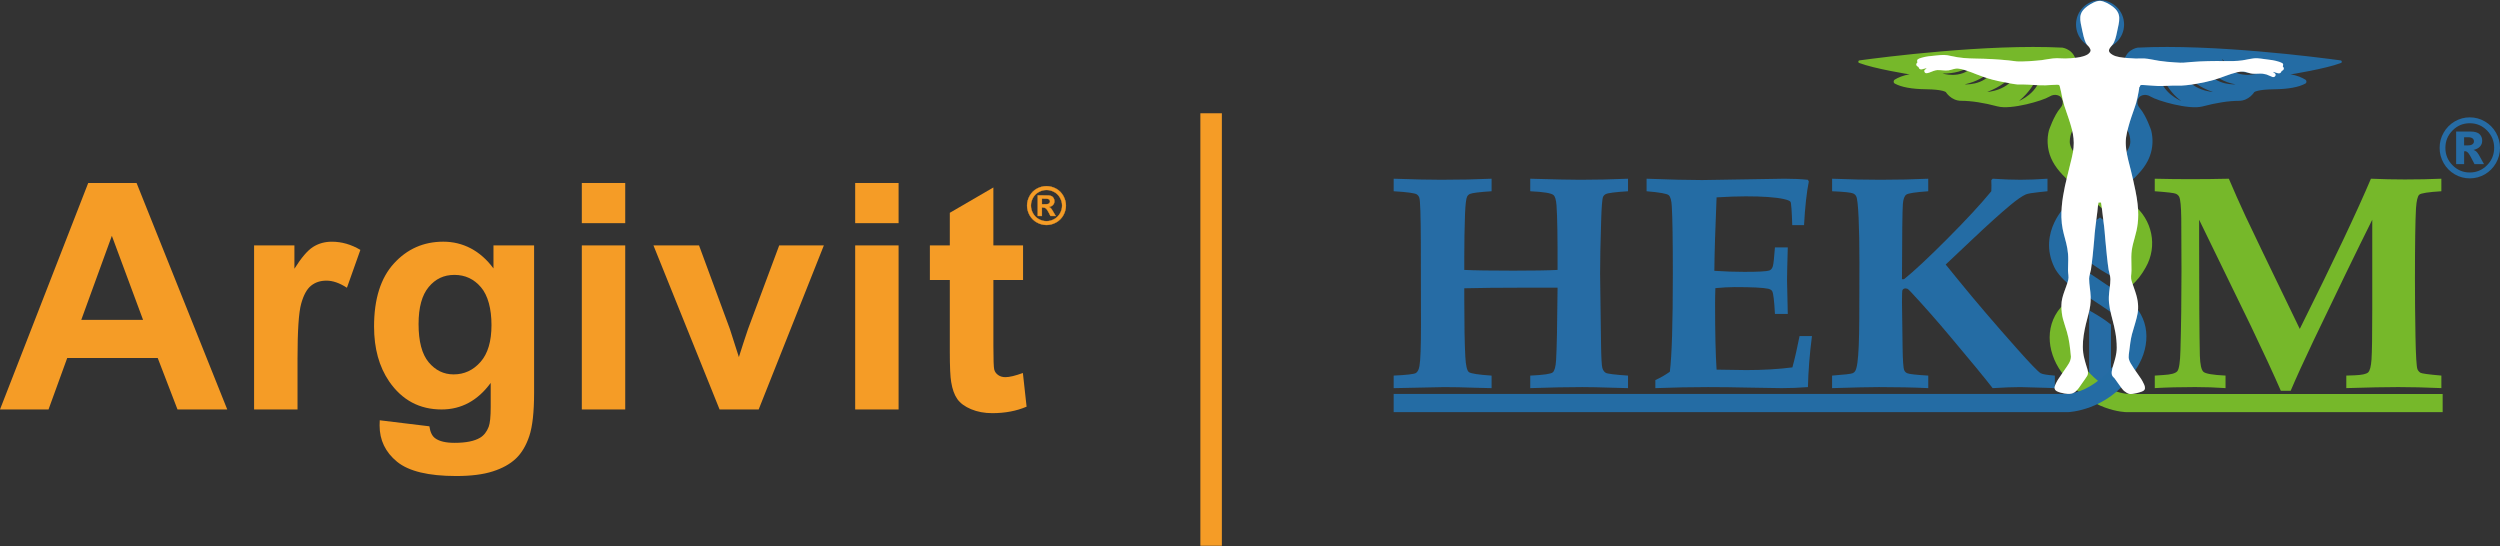 <svg xmlns="http://www.w3.org/2000/svg" viewBox="0 0 1923.16 420"><rect x="0" y="0" width="1923.16" height="420" fill="#333333" stroke="none"/><defs><style> .st0 { fill: #246ca4; } .st1, .st2 { fill: #f59c26; } .st3, .st4 { fill: #266ca5; } .st5 { isolation: isolate; } .st6 { fill: #76b82a; } .st4, .st7, .st8 { fill-rule: evenodd; } .st7 { mix-blend-mode: overlay; } .st7, .st8 { fill: #fff; } .st2 { stroke: #f59c26; stroke-miterlimit: 10; stroke-width: .25px; } .st8 { opacity: .2; } </style></defs><g class="st5"><g id="katman_1"><g><path class="st1" d="M174.82,314.99h-38.27l-15.21-39.57H51.7l-14.38,39.57H0l67.86-174.22h37.2l69.76,174.22ZM110.05,246.06l-24-64.65-23.53,64.65h47.54Z"></path><path class="st1" d="M228.85,314.99h-33.39v-126.21h31.02v17.95c5.31-8.48,10.08-14.06,14.32-16.76,4.24-2.69,9.05-4.04,14.44-4.04,7.61,0,14.93,2.1,21.99,6.3l-10.34,29.12c-5.63-3.64-10.85-5.47-15.69-5.47s-8.64,1.29-11.88,3.86c-3.25,2.58-5.8,7.23-7.66,13.96-1.86,6.74-2.79,20.84-2.79,42.31v38.98Z"></path><path class="st1" d="M292.16,323.31l38.15,4.63c.63,4.44,2.1,7.49,4.4,9.15,3.17,2.38,8.16,3.57,14.97,3.57,8.71,0,15.25-1.31,19.61-3.92,2.93-1.74,5.15-4.56,6.65-8.44,1.03-2.77,1.54-7.88,1.54-15.33v-18.42c-9.98,13.63-22.58,20.44-37.79,20.44-16.96,0-30.38-7.17-40.29-21.51-7.76-11.33-11.65-25.43-11.65-42.31,0-21.15,5.09-37.32,15.27-48.49,10.18-11.17,22.84-16.76,37.97-16.76s28.48,6.85,38.62,20.56v-17.71h31.25v113.26c0,14.89-1.23,26.03-3.68,33.39-2.46,7.37-5.9,13.15-10.34,17.35-4.44,4.2-10.36,7.49-17.77,9.86-7.41,2.38-16.78,3.56-28.11,3.56-21.39,0-36.56-3.67-45.52-10.99-8.96-7.33-13.43-16.62-13.43-27.87,0-1.11.04-2.46.12-4.04ZM321.99,249.27c0,13.39,2.59,23.2,7.78,29.41,5.19,6.22,11.59,9.33,19.19,9.33,8.16,0,15.05-3.19,20.68-9.57,5.63-6.38,8.44-15.82,8.44-28.34s-2.69-22.78-8.08-29.12c-5.39-6.34-12.2-9.51-20.44-9.51s-14.6,3.11-19.79,9.33c-5.19,6.22-7.78,15.71-7.78,28.46Z"></path><path class="st1" d="M447.57,171.67v-30.9h33.39v30.9h-33.39ZM447.57,314.99v-126.21h33.39v126.21h-33.39Z"></path><path class="st1" d="M553.55,314.99l-50.87-126.21h35.06l23.77,64.41,6.89,21.51c1.82-5.47,2.97-9.07,3.45-10.81,1.11-3.56,2.3-7.13,3.56-10.7l24.01-64.41h34.35l-50.15,126.21h-30.07Z"></path><path class="st1" d="M657.86,171.67v-30.9h33.39v30.9h-33.39ZM657.86,314.99v-126.21h33.39v126.21h-33.39Z"></path><path class="st1" d="M787,188.78v26.62h-22.82v50.86c0,10.3.22,16.3.65,18,.43,1.7,1.43,3.11,2.97,4.22,1.54,1.11,3.43,1.66,5.64,1.66,3.09,0,7.57-1.07,13.43-3.21l2.85,25.91c-7.76,3.33-16.56,4.99-26.38,4.99-6.02,0-11.45-1.01-16.28-3.03-4.83-2.02-8.38-4.63-10.64-7.84-2.26-3.21-3.82-7.55-4.69-13.01-.71-3.88-1.07-11.72-1.07-23.53v-55.02h-15.33v-26.62h15.33v-25.08l33.51-19.49v44.57h22.82Z"></path><path class="st2" d="M805.03,143.2c2.56,0,5.01.64,7.37,1.92,2.35,1.28,4.2,3.12,5.55,5.51,1.34,2.39,2.02,4.89,2.02,7.5s-.66,5.08-1.98,7.44-3.16,4.2-5.52,5.52c-2.36,1.32-4.84,1.98-7.44,1.98s-5.08-.66-7.44-1.98c-2.36-1.32-4.2-3.16-5.52-5.52s-1.98-4.84-1.98-7.44.67-5.11,2.02-7.5c1.35-2.39,3.19-4.23,5.54-5.51,2.35-1.28,4.81-1.92,7.37-1.92ZM805.05,146.13c-2.05,0-4.02.51-5.91,1.54-1.89,1.03-3.37,2.5-4.45,4.42-1.08,1.92-1.63,3.94-1.63,6.04s.53,4.09,1.59,5.98c1.06,1.9,2.54,3.38,4.43,4.44,1.9,1.07,3.88,1.6,5.96,1.6s4.08-.53,5.97-1.6,3.37-2.55,4.43-4.44c1.06-1.9,1.6-3.89,1.6-5.98s-.54-4.12-1.63-6.04c-1.08-1.92-2.57-3.4-4.46-4.42s-3.86-1.54-5.91-1.54ZM798.29,166.13v-15.85h3.21c3.02,0,4.7.01,5.07.04,1.06.09,1.89.3,2.49.63.59.33,1.08.84,1.48,1.52s.59,1.44.59,2.27c0,1.14-.37,2.12-1.12,2.93-.75.81-1.8,1.32-3.15,1.51.48.18.85.38,1.11.59.26.21.62.62,1.07,1.22.12.16.51.8,1.17,1.93l1.87,3.2h-3.98l-1.33-2.57c-.9-1.73-1.64-2.82-2.22-3.26-.59-.45-1.33-.67-2.22-.67h-.84v6.51h-3.21ZM801.5,157.12h1.31c1.86,0,3.01-.07,3.46-.21s.8-.39,1.06-.75c.26-.36.39-.76.39-1.22s-.13-.83-.38-1.18c-.25-.34-.62-.59-1.08-.74-.47-.15-1.62-.22-3.45-.22h-1.31v4.33Z"></path></g><g><polygon class="st3" points="1623.88 123.61 1615.49 129.64 1607.1 123.05 1607.1 60.1 1623.88 49.49 1623.88 123.61"></polygon><path class="st4" d="M1895.55,111.85h2.69c1.79,0,3.07-.31,3.78-.9.75-.57,1.09-1.32,1.09-2.24s-.34-1.68-1.05-2.25c-.71-.58-1.9-.89-3.56-.89h-2.95v6.28ZM1889.4,101.19h11.1c3.14,0,5.4.64,6.84,1.92,1.41,1.3,2.12,3,2.12,5.17,0,1.67-.53,3.13-1.61,4.37-1.09,1.23-2.77,2.12-5.06,2.68.93.35,1.61.74,2.09,1.15.6.59,1.28,1.43,1.96,2.54.04.12,1.36,2.52,4.03,7.26h-7.3c-2.38-4.77-3.99-7.63-4.78-8.55-.82-.92-1.62-1.41-2.46-1.41-.16,0-.42.03-.76.1v9.86h-6.16v-25.08ZM1918.67,113.75c0-5.24-1.86-9.69-5.5-13.4-3.66-3.7-8.08-5.55-13.27-5.55s-9.57,1.85-13.24,5.55c-3.67,3.71-5.51,8.16-5.51,13.4s1.84,9.7,5.51,13.37c3.67,3.71,8.09,5.57,13.24,5.57s9.61-1.86,13.27-5.57c3.64-3.67,5.5-8.15,5.5-13.37M1923.16,113.75c0,4.19-1.05,8.12-3.11,11.74-2.09,3.64-4.93,6.47-8.49,8.59-3.6,2.09-7.51,3.13-11.66,3.13s-8-1.04-11.6-3.13c-3.58-2.12-6.4-4.95-8.49-8.59-2.07-3.62-3.11-7.55-3.11-11.74s1.04-8.11,3.11-11.72c2.09-3.64,4.91-6.5,8.49-8.59,3.6-2.12,7.47-3.16,11.6-3.16s8.05,1.04,11.66,3.16c3.56,2.09,6.4,4.95,8.49,8.59,2.06,3.62,3.11,7.54,3.11,11.72"></path><path class="st4" d="M1615.5.17c10.19,0,18.48,8.39,18.48,18.68s-8.28,18.67-18.48,18.67-18.49-8.33-18.49-18.67S1605.26.17,1615.5.17"></path><path class="st3" d="M1072.1,298.57v-9.64c10.09-.46,15.8-1.13,17.15-2.01,1.35-.88,2.25-2.7,2.71-5.45.76-4.21,1.15-14.81,1.15-31.81l-.11-62.81c-.08-21.2-.46-32.76-1.15-34.68-.39-1.15-1.04-2.03-1.96-2.64-1.54-.99-7.47-1.8-17.78-2.41v-9.64c15.33.54,27.48.8,36.45.8,14.18,0,27.14-.27,38.87-.8v9.64c-9.42.61-14.97,1.3-16.65,2.07-1,.46-1.72,1.15-2.18,2.07-.77,1.46-1.3,5.89-1.61,13.32-.38,11.02-.57,22.2-.57,33.53v9.53c7.95.38,20.56.57,37.83.57,15.36,0,26.67-.19,33.93-.57.08-24.88-.19-41.41-.8-49.6-.31-4.36-1.11-7.04-2.4-8.04-1.75-1.45-7.69-2.41-17.81-2.87v-9.64c19.03.54,31.91.8,38.64.8,11.54,0,23.73-.27,36.57-.8v9.64c-9.8.61-15.5,1.34-17.11,2.18-.92.46-1.61,1.15-2.07,2.07-.69,1.61-1.19,7.85-1.49,18.72-.54,16.69-.8,30.2-.8,40.53l.69,52.13c.15,11.79.5,18.56,1.03,20.32.53,1.76,1.41,3.01,2.64,3.73,1.22.73,6.93,1.44,17.11,2.13v9.64l-12.73-.34c-9.56-.31-17.05-.46-22.47-.46-11.32,0-24.65.27-40.01.8v-9.64c10.14-.46,15.92-1.29,17.32-2.49,1.4-1.19,2.25-4.33,2.56-9.42.53-8.71.91-27.28,1.14-55.72h-28.55c-16.43,0-30.84.15-43.22.46v7.58c0,20.06.27,35.1.8,45.13.38,6.74,1.29,10.66,2.74,11.77,1.45,1.11,7.27,2.01,17.47,2.7v9.64l-13.57-.34c-8.59-.31-16.25-.46-23-.46l-38.76.8Z"></path><path class="st0" d="M1273.41,298.57v-6.2c4.05-1.84,7.77-3.98,11.14-6.43,1.53-11.94,2.3-37.05,2.3-75.33,0-26.1-.27-43.4-.8-51.9-.23-4.52-1.02-7.37-2.35-8.55-1.34-1.19-7.02-2.2-17.05-3.04v-9.64c18.05.69,32.31,1.03,42.79,1.03l63.21-1.03c6.65,0,12.66.27,18.01.81l.8,1.27c-1.68,8.43-2.91,19.63-3.67,33.63h-9.07c-.38-11.18-.82-17.15-1.32-17.91-.5-.77-2.24-1.49-5.23-2.18-6.35-1.38-16.07-2.07-29.16-2.07-6.43,0-13.93.27-22.51.8-1,23.65-1.57,42.49-1.72,56.5,8.19.54,15.88.8,23.08.8,10.64,0,17.03-.34,19.18-1.03,1.3-.46,2.22-1.57,2.75-3.33.46-1.38,1-6.2,1.61-14.47h9.87c-.38,12.97-.57,21.41-.57,25.32l.57,25.9h-9.87c-.54-10.09-1.23-15.9-2.07-17.44-.46-.92-1.49-1.58-3.1-1.96-3.83-.85-12.44-1.27-25.84-1.27-4.21,0-9.15.27-14.81.8-.15,4.04-.23,8.16-.23,12.36,0,21.81.38,38.59,1.15,50.34l22.78.34c12.96,0,24.81-.69,35.55-2.07,1.91-7.07,3.75-15.11,5.51-24.11h9.53c-1.76,13.63-2.8,26.72-3.1,39.27-6.97.54-13.67.8-20.09.8-4.21,0-12.52-.13-24.92-.4-11.56-.27-22.2-.4-31.92-.4-12.78,0-26.26.27-40.42.8Z"></path><path class="st0" d="M1409.36,298.57v-9.64c9.39-.69,14.66-1.3,15.82-1.84.85-.38,1.46-.88,1.85-1.49.77-1.07,1.38-3.37,1.85-6.89.85-6.05,1.31-17.22,1.39-33.53l.11-43.29c0-13.78-.21-25.3-.63-34.56-.43-9.26-1.02-14.66-1.79-16.19-.46-1-1.23-1.76-2.31-2.3-1.62-.77-7.04-1.34-16.28-1.72v-9.64c13.84.54,26.19.8,37.03.8,13,0,25.3-.27,36.92-.8v9.64c-9.7.69-15.3,1.53-16.8,2.53-1.5,1-2.4,3.41-2.71,7.23-.38,4.82-.62,24.11-.69,57.87h1.61c7.72-6.2,18.85-16.59,33.38-31.17,14.53-14.58,25.77-26.73,33.73-36.46l.11-4.25-.11-4.25,1.03-1.15c8.34.54,15.45.8,21.33.8,6.19,0,13.15-.27,20.87-.8v9.64l-6.54.69c-5.2.54-8.56,1.11-10.09,1.73-3.06,1.38-7.15,4.22-12.27,8.52-7.65,6.37-17.32,15.1-29.01,26.18l-20.41,19.26,10.56,12.98c12.46,15.31,27.34,32.69,44.63,52.14,9.93,11.18,15.9,17.34,17.88,18.49,1.37.77,5,1.38,10.89,1.84v9.64l-6.08-.23-20.42-.57c-5.51,0-12.62.27-21.34.8-6.19-7.96-16.67-20.71-31.43-38.24-11.01-13.17-21.53-25.11-31.54-35.83-1.28-1.38-2.18-2.18-2.71-2.41-.45-.15-.9-.23-1.35-.23-1.13,0-1.92.46-2.37,1.38-.23.61-.34,3.67-.34,9.19l.46,34.79c.15,10.18.57,16.04,1.26,17.57.46,1.07,1.22,1.84,2.3,2.3,1.53.69,6.93,1.3,16.19,1.84v9.64c-11.38-.54-23.99-.8-37.84-.8-7,0-19.04.27-36.11.8Z"></path><path class="st6" d="M1657.59,298.57v-9.64l6.85-.46c5.56-.31,9.04-1.26,10.45-2.87,1.41-1.61,2.22-7.04,2.45-16.31.54-18.89.8-39.35.8-61.37,0-11.7-.06-25.01-.17-39.92-.11-9.02-.63-14.53-1.55-16.52-.46-.99-1.3-1.8-2.53-2.41-1.23-.61-6.66-1.26-16.31-1.95v-9.64c9.25.23,18.31.34,27.18.34,10.32,0,20.26-.11,29.81-.34,4.14,9.72,8.42,19.35,12.87,28.92,3.14,6.81,17.04,35.68,41.7,86.63,26.06-52.32,44.3-90.84,54.73-115.55,9.17.38,17.87.57,26.12.57,9.7,0,19.06-.19,28.07-.57v9.64c-10.03.61-15.69,1.49-16.99,2.64-1.3,1.15-2.14,4.67-2.53,10.56-.54,9.64-.8,27.95-.8,54.95,0,13.61.13,27.99.4,43.13.27,15.14.78,23.71,1.55,25.7.54,1.15,1.3,2.03,2.3,2.64,1,.61,6.35,1.34,16.08,2.18v9.64c-12.4-.54-23.46-.8-33.18-.8s-23.12.27-39.96.8v-9.64l6.77-.23c5.36-.23,8.71-.98,10.05-2.24,1.34-1.26,2.2-4.59,2.58-9.99.38-5.4.57-18.11.57-38.15v-69.29c-11.8,23.66-26.86,54.67-45.18,93.02-7.51,15.78-13.37,28.64-17.59,38.59h-7.55c-5.75-13.17-13.45-29.82-23.1-49.96l-39.77-81.65v15.6c0,43.14.19,72.85.57,89.14.23,6.58,1.11,10.64,2.64,12.17,1.53,1.53,7.23,2.53,17.11,2.99v9.64c-7.79-.54-15.58-.8-23.38-.8-11.61,0-21.96.27-31.05.8Z"></path><path class="st3" d="M1623.88,212.17v-38.29l-8.39-6.59-8.39,6.03v27.9c5.12,4.36,12.62,8.69,16.78,10.95Z"></path><path class="st3" d="M1607.1,238.8v61.07l8.39,6.59,8.39-6.03v-50.68c-5.12-4.36-12.62-8.69-16.78-10.95Z"></path><path class="st6" d="M1641.32,157.59l-.74-.66-10.16-8.57-20.53-15.85c-7.98-5.75-17.7-16.76-17.7-23.39,0-3.21.75-6.15,2.05-8.75,8.6-17.2,4.19-16.83,3.22-25.74-.97-8.9-.42-12.52-.28-24.49.14-11.96-10.57-13.49-10.57-13.49-58.17-2.96-138.61,7.4-156.22,9.81-1.04.14-1.21,1.59-.23,1.96,11.83,4.52,38.89,8.82,38.89,8.82-5.03.6-9.07,2.56-11.45,3.98-1.17.71-1.19,2.44.02,3.09,4.99,2.69,12.8,4.22,23.96,4.35,13.08.15,15.3,2.21,15.3,2.21,0,0,4.04,6.68,11.83,6.68s17.53,1.53,27.96,4.31c10.43,2.78,34.84-4.43,39.79-7.51,4.95-3.08,8.49,0,8.49,0,0,0,4.17,3.9,0,8.76-5.06,5.9-8.81,17.25-8.81,17.25-.75,3.08-1.13,6.29-.97,9.63.79,17.13,13.22,27.47,31.15,41.22,1.21.92,18.79,16.07,20.99,17.88l3.65,3.38c7.51,7.41,8.16,14.74,6.23,21.51-1.44,5.07-4.56,11.66-12.16,19.06,5.42,3.18,10.64,5.79,13.88,7.34,5.49-4.9,8.37-8.79,11.7-14.65,9.51-16.67,4.78-36.86-9.28-48.17ZM1495.54,56.88c-1.27-.17-1.08-.31-1.08-.31,18.79.16,25.66-9.53,26.52-10.65.43-.57.6-.19.6-.19-8.24,15.83-24.83,11.32-26.04,11.15ZM1511.48,64.87c19.11-4.33,23.37-15.49,23.96-16.8.3-.67.56-.33.56-.33-4.53,17.71-22.12,17.07-23.37,17.19-1.31.12-1.14-.06-1.14-.06ZM1530.15,70.58c-1.45.32-1.29.1-1.29.1,20.47-7.87,23.94-20.55,24.42-22.09.24-.78.58-.45.58-.45-2.59,20.4-22.33,22.14-23.71,22.45ZM1554.52,77.01c-1.26.77-1.18.51-1.18.51,15.94-13.55,15.99-27.2,15.94-28.82-.03-.82.4-.61.4-.61,4.16,20.14-13.95,28.18-15.15,28.92Z"></path><path class="st6" d="M1639.06,303.07c-23.24,0-39.39-25.85-39.39-25.85-6.93-8.86-8.13-19.62-1.83-29.29,2.79-4.28,4.92-6.72,8.78-9.32-4.38-2.64-9.36-5.52-14.84-8.5-2.52,2.02-4.43,3.92-6.62,6.49-13.1,15.31-10.04,37.08,2.96,52.68,19.39,27.49,47.61,27.77,47.61,27.77h243.32v-13.97h-239.98Z"></path><g><path class="st0" d="M1631.93,226.66l-23.17-15.55c-34.8-20.45-5.07-42.01-5.07-42.01.76-.63,3.4-2.88,6.55-5.58l-13.83-11.66-6,5.06s-23.41,21.35-10.02,48.82c2.03,4.16,7.34,10.65,14.32,15.24,0,0,19.28,12.29,30.5,20.05,15.11,10.55,12.14,26.13,3.23,37.08,0,0-17.4,24.95-40.64,24.95h-515.7v13.97h519.04s29.24-1,48.63-28.49c13-15.6,16.06-37.37,2.96-52.68-2.01-2.35-10.81-9.21-10.81-9.21Z"></path><path class="st0" d="M1800.59,46.46c-17.6-2.4-98.05-12.77-156.22-9.81,0,0-10.71,1.53-10.57,13.49.14,11.96.7,15.58-.28,24.49-.97,8.9-5.38,8.53,3.22,25.74,1.31,2.59,2.05,5.54,2.05,8.75,0,6.63-9.73,17.64-17.7,23.39l-1.07.83,13.86,10.65c12.86-10.51,21.29-19.98,21.94-33.98.15-3.33-.22-6.55-.97-9.63,0,0-3.75-11.35-8.81-17.25-4.17-4.87,0-8.76,0-8.76,0,0,3.54-3.08,8.49,0,4.95,3.08,29.35,10.29,39.79,7.51,10.43-2.78,20.17-4.31,27.96-4.31s11.83-6.68,11.83-6.68c0,0,2.21-2.06,15.3-2.21,11.15-.13,18.97-1.66,23.96-4.35,1.21-.65,1.19-2.38.02-3.09-2.37-1.43-6.41-3.38-11.45-3.98,0,0,27.06-4.3,38.89-8.82.98-.38.81-1.82-.23-1.96ZM1676.47,77.01c-1.21-.74-19.31-8.78-15.15-28.92,0,0,.42-.21.4.61-.05,1.62.49,16.85,15.94,28.82,0,0,.08.27-1.18-.51ZM1700.84,70.58c-1.38-.31-21.12-2.04-23.71-22.45,0,0,.33-.34.58.45.48,1.55,4.35,15.48,24.42,22.09,0,0,.16.23-1.29-.1ZM1718.36,64.92c-1.25-.12-18.85.52-23.37-17.19,0,0,.26-.33.56.33.59,1.31,6.17,13.4,23.96,16.8,0,0,.17.18-1.14.06ZM1735.45,56.88c-1.22.16-17.8,4.68-26.04-11.15,0,0,.17-.37.6.19.85,1.12,8.49,10.91,26.52,10.65,0,0,.2.14-1.08.31Z"></path></g><path class="st7" d="M1475.03,47.99c-.55.59-1.39,1.41-.57,2.56.36.5.67.52,1.09.82.55.36.32.59.71,1.18,1.28,1.89,3.82-.02,5.78-.04-.4,1.01-2.27.9-1.6,2.75,1.07,2.92,5.97-1.11,9.79-1.34,2.79-.17,5.84.61,8.65.21,2.52-.36,4.85-1.64,7.46-1.37,3.63.36,6.97,1.83,10.29,2.9,1.05.34,2.23.94,3.26,1.3,2.18.76,4.31,1.58,6.55,2.42,2.21.82,4.56,1.37,6.89,2.06,2.21.63,4.89,1.13,7.23,1.58,3.02.57,8.42,1.74,11.38,1.95,1.43.08,3.04-.02,4.52,0,5.97.08,10.94.84,17.18.65,2.94-.11,5.67-.38,8.53-.44,2-.02,2.12.17,2.48,1.89l.88,3.72c1.72,9.66,2.9,11.62,5.92,20.75,3.8,11.47,5.15,18.21,2.23,30.1-1.2,4.98-2.31,9.56-3.53,14.41-2.35,9.47-4.62,20.42-4.39,31.07.32,13.82,5.48,19.39,5.25,33.04l-.17,7.77c0,2.54.76,5,.17,7.37-1.53,6.26-5.25,12.71-5.25,19.51,0,9.14,1.81,12.18,4.24,20.5.9,3.09,1.47,5.78,1.95,9.09.25,1.76,1.13,8.59,1.13,9.91,0,3.7-2.42,6.62-4.31,9.39l-5.52,8.13c-.78,1.26-2.77,4.68-2.77,6.43,0,2.48,2.77,3.26,4.94,3.84,3.28.84,7.54,1.7,10.52-.36,2.52-1.72,4.18-4.79,5.97-7.25.57-.76,1.26-1.68,1.77-2.5l1.78-2.63c1.43-2.23.5-4.83-.25-7.12-.69-2.06-1.32-4.56-1.89-6.76-2.86-11.07.59-23.9,3.32-34.13,1.2-4.52,1.74-7.94,1.64-13.02-.11-4.73-1.2-9.39-1.2-13.95,0-2.12.99-4.68,1.39-6.85.63-3.49,2.27-19.13,2.44-22.22.44-7.65,1.55-14.72,2.48-22.26.25-2.06.48-5.52.94-7.25h1.89c.84,4.68,1.24,9.81,1.89,14.53.8,5.46,1.03,9.54,1.51,14.96.4,4.54,1.68,17.9,2.46,22.22.42,2.37,1.37,4.96,1.37,7.31,0,4.31-1.03,9.03-1.2,13.51-.44,12.6,6.07,22.14,6.07,39.22,0,9.85-5.86,17.85-3.21,21.85.46.69,1.01,1.01,1.56,1.68,1.55,2.02,5.84,8.53,7.18,9.58.97.74,2.84,2.16,4.33,2.39,2.23.36,8.82-1.24,10.67-2.44,1.68-1.07,1.32-3.09.55-4.79-1.62-3.57-2.86-5.27-5.06-8.32-1.66-2.33-3.99-5.67-5.32-8.04-2.12-3.84-1.57-5.29-1.07-9.45.52-4.24,1.03-8.89,2.08-12.9,3.53-13.15,7.23-18.78,2.54-32.75-.84-2.56-1.7-4.89-2.56-7.44-1.28-3.84-.34-5.15-.34-9.01l-.13-10.27c.04-15.52,9.43-20.92,3.17-50.98-1.13-5.44-2.27-10.61-3.61-15.94-1.28-5.06-2.86-10.57-3.51-15.96-.88-7.12.04-10.9,1.68-17.12,1.39-5.17,3.07-9.85,4.79-14.75.82-2.29,1.66-5.02,2.14-7.54.42-2.18,1.37-6.45,1.47-8.42.17-.11-.02-.02.34.15.15-1.68.69-1.76,2.42-1.7,3.74.15,7.48.65,11.3.76,5.31.17,10.5-.48,15.71-.27,7.29.25,20.86-2.46,27.58-4.39,6.16-1.79,11.78-4.47,18.02-5.92,7.41-1.68,7.29,1.37,13.88,1.18,2.96-.08,4.92-.42,7.65.36.82.21.71,0,1.49.42l4.26,1.76c1.24.21,2.23-.61,2.21-1.74-.04-1.39-1.53-1.32-1.99-2.27,2.04.32,4.62,2.04,5.97.55.4-.42.44-.92.69-1.22.29-.27.74-.25,1.18-.74.8-.86.57-1.95-.29-2.6.17-1.79,1.11-2.35-2.46-3.61-3.53-1.22-7.41-1.72-11.22-2.14-1.97-.23-4.01-.61-6.01-.71-3.49-.17-8.07,1.16-11.68,1.66-4.2.57-8.63.57-13,.52-8.95-.13-17.43,0-26.13.71-6.64.57-5.57.76-12.48.31-4.24-.27-8.19-.61-12.33-1.24-3.68-.52-7.71-1.62-11.47-1.81-2.31-.08-4.39.17-6.62.06-2.16-.08-4.2-.21-6.32-.38-3.91-.34-8.11-.74-11.03-2.33-5.06-2.79-2.71-4.91-.38-7.77,1.87-2.29,2.84-6.3,3.55-9.81,1.68-8.4,4.18-14.2-3.61-19.89-1.99-1.45-6.11-4.03-9.39-4.18-3.13-.15-7.56,2.54-9.49,3.93-7.9,5.69-5.99,10.38-4.12,19.41,2.67,12.9,4.35,9.64,6.15,13.99.71,1.68-1.26,3.36-2.25,3.97-4.01,2.39-11.85,2.9-17.01,3.05-2.29.06-4.2-.25-6.47-.23-4.01.04-8.11,1.03-11.97,1.51-3.91.46-15.19,1.36-19.11.92-1.97-.23-3.99-.5-6.05-.74-8.49-.86-16.62-1.28-25.44-1.41-6.26-.08-12.29-.48-18.25-1.85-5.4-1.24-6.59-1.05-12.04-.52-3.93.4-7.86.61-11.66,1.85-1.95.61-3.72,1.09-2.77,3.47"></path><path class="st8" d="M1475.03,47.99c-.55.59-1.39,1.41-.57,2.56.36.5.67.52,1.09.82.55.36.32.59.71,1.18,1.28,1.89,3.82-.02,5.78-.04-.4,1.01-2.27.9-1.6,2.75,1.07,2.92,5.97-1.11,9.79-1.34,2.79-.17,5.84.61,8.65.21,2.52-.36,4.85-1.64,7.46-1.37,3.63.36,6.97,1.83,10.29,2.9,1.05.34,2.23.94,3.26,1.3,2.18.76,4.31,1.58,6.55,2.42,2.21.82,4.56,1.37,6.89,2.06,2.21.63,4.89,1.13,7.23,1.58,3.02.57,8.42,1.74,11.38,1.95,1.43.08,3.04-.02,4.52,0,5.97.08,10.94.84,17.18.65,2.94-.11,5.67-.38,8.53-.44,2-.02,2.12.17,2.48,1.89l.88,3.72c1.72,9.66,2.9,11.62,5.92,20.75,3.8,11.47,5.15,18.21,2.23,30.1-1.2,4.98-2.31,9.56-3.53,14.41-2.35,9.47-4.62,20.42-4.39,31.07.32,13.82,5.48,19.39,5.25,33.04l-.17,7.77c0,2.54.76,5,.17,7.37-1.53,6.26-5.25,12.71-5.25,19.51,0,9.14,1.81,12.18,4.24,20.5.9,3.09,1.47,5.78,1.95,9.09.25,1.76,1.13,8.59,1.13,9.91,0,3.7-2.42,6.62-4.31,9.39l-5.52,8.13c-.78,1.26-2.77,4.68-2.77,6.43,0,2.48,2.77,3.26,4.94,3.84,3.28.84,7.54,1.7,10.52-.36,2.52-1.72,4.18-4.79,5.97-7.25.57-.76,1.26-1.68,1.77-2.5l1.78-2.63c1.43-2.23.5-4.83-.25-7.12-.69-2.06-1.32-4.56-1.89-6.76-2.86-11.07.59-23.9,3.32-34.13,1.2-4.52,1.74-7.94,1.64-13.02-.11-4.73-1.2-9.39-1.2-13.95,0-2.12.99-4.68,1.39-6.85.63-3.49,2.27-19.13,2.44-22.22.44-7.65,1.55-14.72,2.48-22.26.25-2.06.48-5.52.94-7.25h1.89c.84,4.68,1.24,9.81,1.89,14.53.8,5.46,1.03,9.54,1.51,14.96.4,4.54,1.68,17.9,2.46,22.22.42,2.37,1.37,4.96,1.37,7.31,0,4.31-1.03,9.03-1.2,13.51-.44,12.6,6.07,22.14,6.07,39.22,0,9.85-5.86,17.85-3.21,21.85.46.69,1.01,1.01,1.56,1.68,1.55,2.02,5.84,8.53,7.18,9.58.97.74,2.84,2.16,4.33,2.39,2.23.36,8.82-1.24,10.67-2.44,1.68-1.07,1.32-3.09.55-4.79-1.62-3.57-2.86-5.27-5.06-8.32-1.66-2.33-3.99-5.67-5.32-8.04-2.12-3.84-1.57-5.29-1.07-9.45.52-4.24,1.03-8.89,2.08-12.9,3.53-13.15,7.23-18.78,2.54-32.75-.84-2.56-1.7-4.89-2.56-7.44-1.28-3.84-.34-5.15-.34-9.01l-.13-10.27c.04-15.52,9.43-20.92,3.17-50.98-1.13-5.44-2.27-10.61-3.61-15.94-1.28-5.06-2.86-10.57-3.51-15.96-.88-7.12.04-10.9,1.68-17.12,1.39-5.17,3.07-9.85,4.79-14.75.82-2.29,1.66-5.02,2.14-7.54.42-2.18,1.37-6.45,1.47-8.42.17-.11-.02-.02.34.15.15-1.68.69-1.76,2.42-1.7,3.74.15,7.48.65,11.3.76,5.31.17,10.5-.48,15.71-.27,7.29.25,20.86-2.46,27.58-4.39,6.16-1.79,11.78-4.47,18.02-5.92,7.41-1.68,7.29,1.37,13.88,1.18,2.96-.08,4.92-.42,7.65.36.82.21.71,0,1.49.42l4.26,1.76c1.24.21,2.23-.61,2.21-1.74-.04-1.39-1.53-1.32-1.99-2.27,2.04.32,4.62,2.04,5.97.55.4-.42.44-.92.69-1.22.29-.27.74-.25,1.18-.74.8-.86.57-1.95-.29-2.6.17-1.79,1.11-2.35-2.46-3.61-3.53-1.22-7.41-1.72-11.22-2.14-1.97-.23-4.01-.61-6.01-.71-3.49-.17-8.07,1.16-11.68,1.66-4.2.57-8.63.57-13,.52-8.95-.13-17.43,0-26.13.71-6.64.57-5.57.76-12.48.31-4.24-.27-8.19-.61-12.33-1.24-3.68-.52-7.71-1.62-11.47-1.81-2.31-.08-4.39.17-6.62.06-2.16-.08-4.2-.21-6.32-.38-3.91-.34-8.11-.74-11.03-2.33-5.06-2.79-2.71-4.91-.38-7.77,1.87-2.29,2.84-6.3,3.55-9.81,1.68-8.4,4.18-14.2-3.61-19.89-1.99-1.45-6.11-4.03-9.39-4.18-3.13-.15-7.56,2.54-9.49,3.93-7.9,5.69-5.99,10.38-4.12,19.41,2.67,12.9,4.35,9.64,6.15,13.99.71,1.68-1.26,3.36-2.25,3.97-4.01,2.39-11.85,2.9-17.01,3.05-2.29.06-4.2-.25-6.47-.23-4.01.04-8.11,1.03-11.97,1.51-3.91.46-15.19,1.36-19.11.92-1.97-.23-3.99-.5-6.05-.74-8.49-.86-16.62-1.28-25.44-1.41-6.26-.08-12.29-.48-18.25-1.85-5.4-1.24-6.59-1.05-12.04-.52-3.93.4-7.86.61-11.66,1.85-1.95.61-3.72,1.09-2.77,3.47"></path></g><rect class="st1" x="923.4" y="87.14" width="16.54" height="332.69"></rect></g></g></svg>
